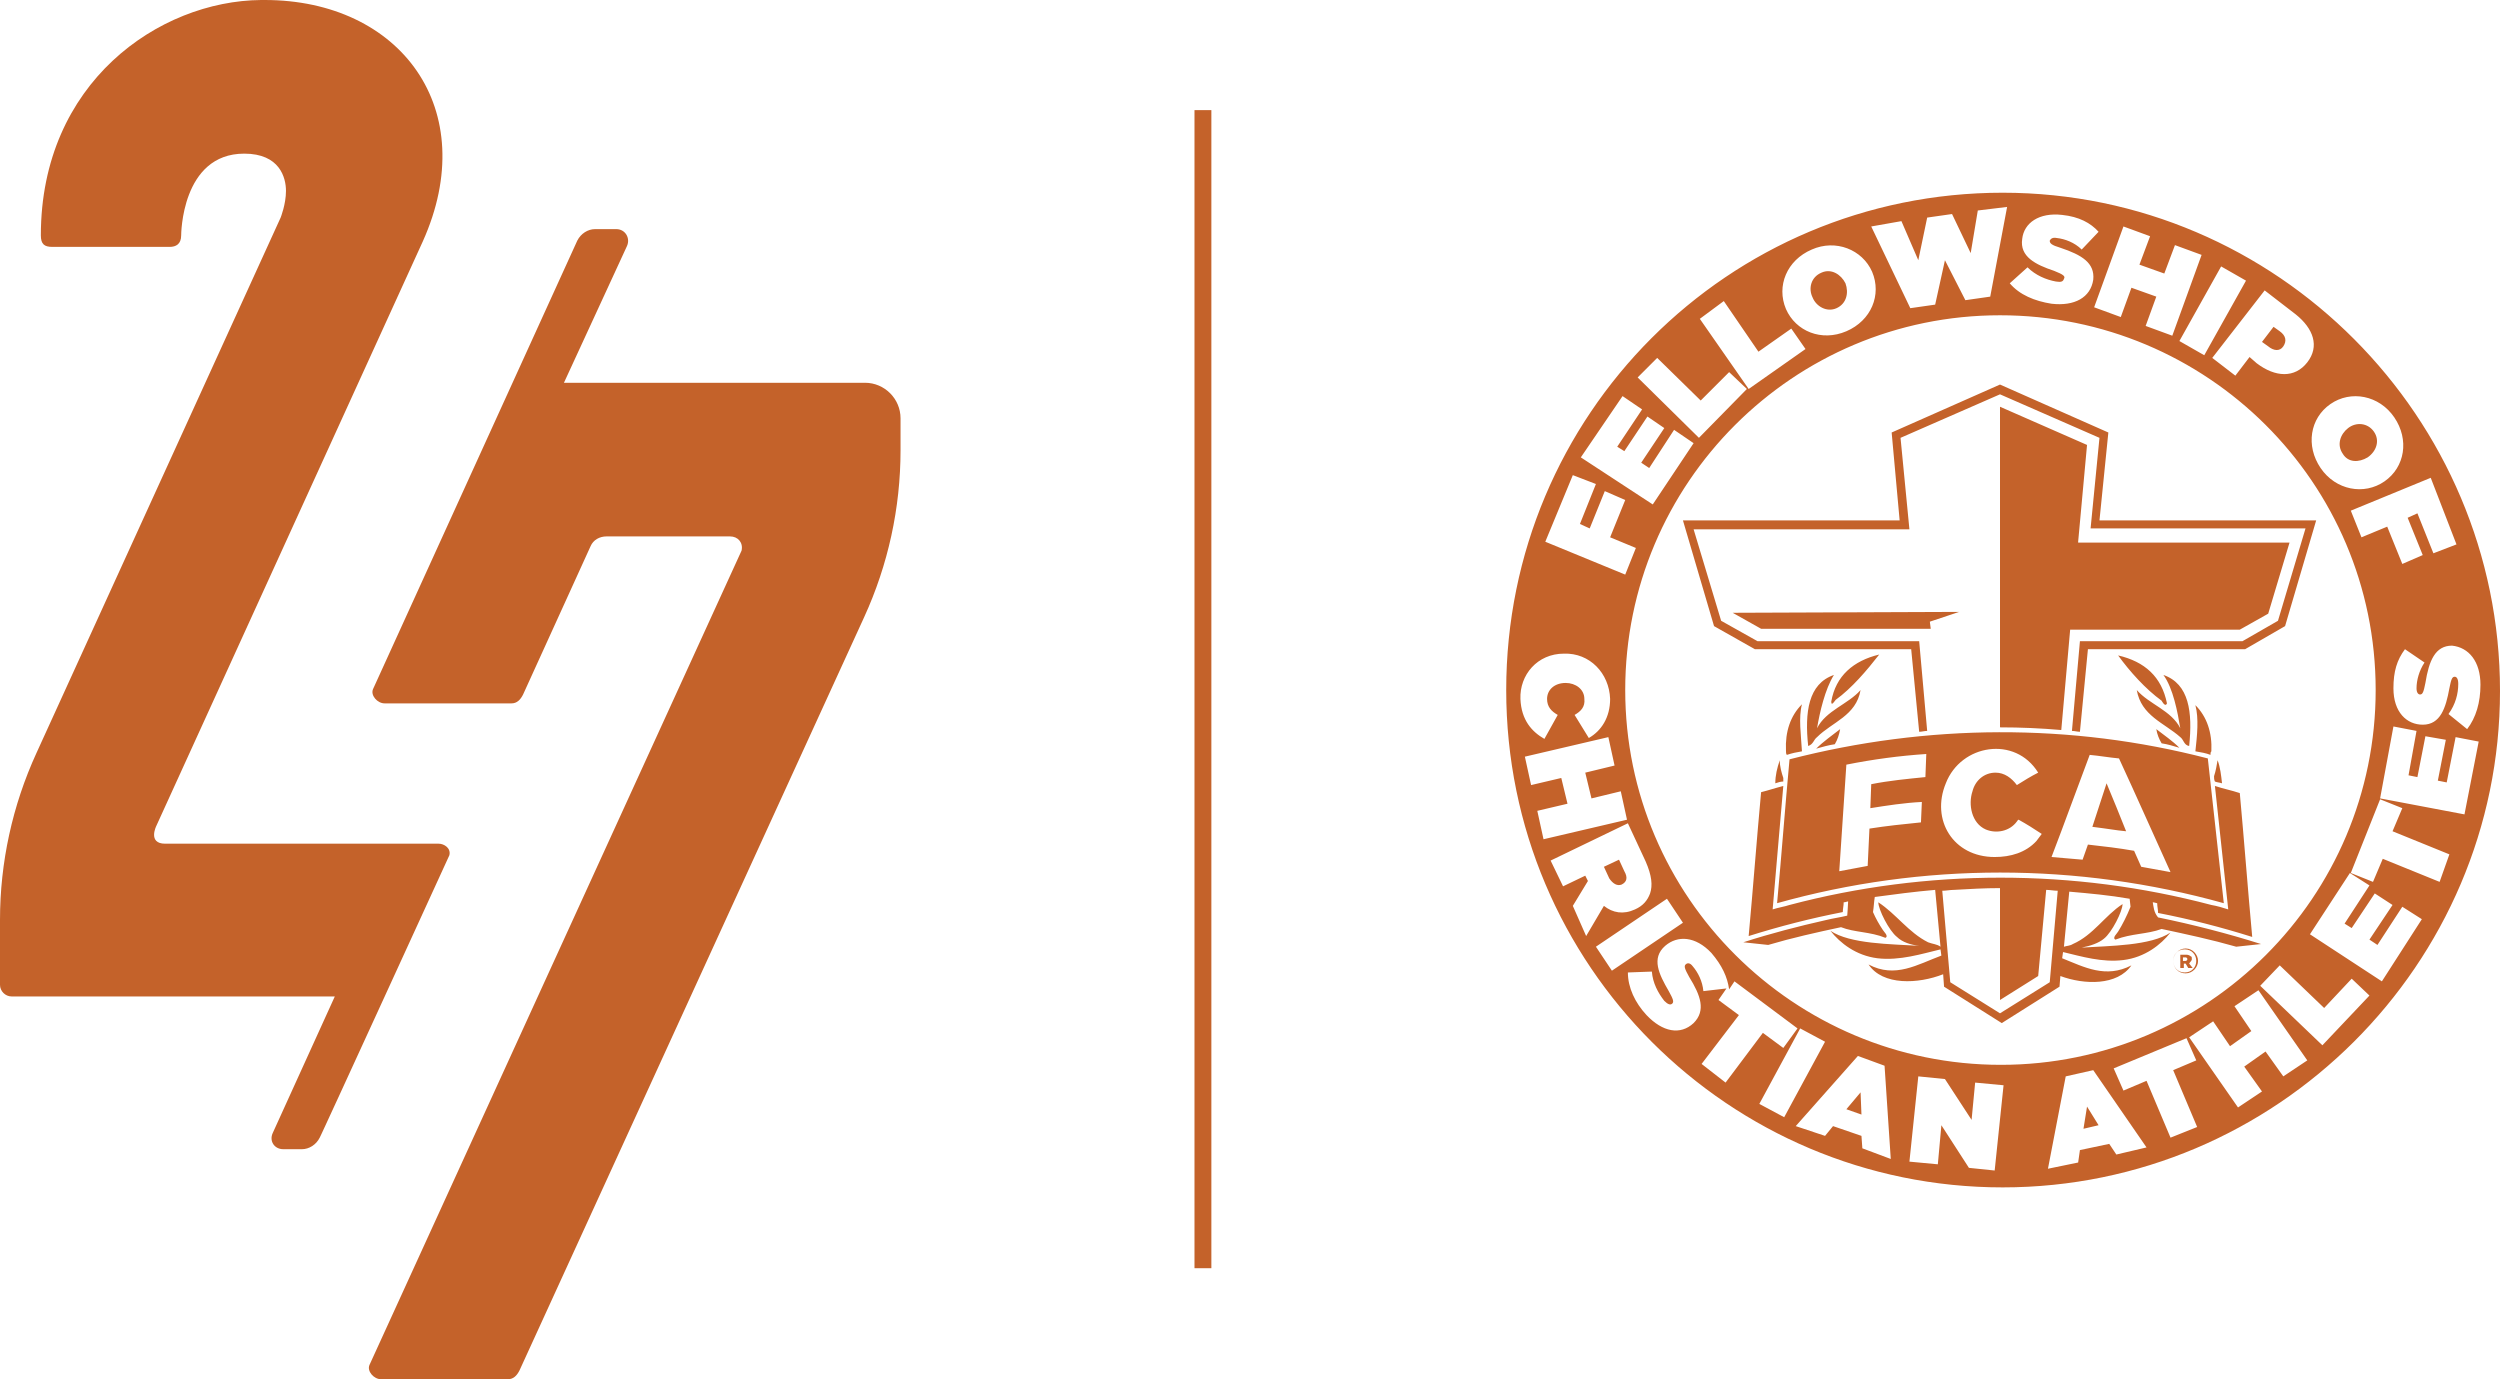 <svg version="1.1" id="Layer_2_00000003794411092577521640000012251752573300299443_" xmlns="http://www.w3.org/2000/svg" xmlns:xlink="http://www.w3.org/1999/xlink" x="0px" y="0px" viewBox="0 0 281.5 155.3" style="enable-background:new 0 0 281.5 155.3;" xml:space="preserve">
<style type="text/css">
	.st0{fill:#C4622A;}
</style>
<g id="Layer_1-2">
	<path class="st0" d="M194.5,111.3L194.5,111.3C194.5,111.3,194.5,111.3,194.5,111.3L194.5,111.3z M225.5,21.7
		c-30.9,0-55.9,25-55.9,56s25.1,56,55.9,56s56-25.1,56-55.9S256.4,21.7,225.5,21.7 M279.3,77.1c0,2-0.5,3.7-1.5,5l-2.1-1.7
		c0.8-1.1,1.1-2.3,1.1-3.4c0-0.6-0.2-0.8-0.4-0.8h0c-0.3,0-0.4,0.3-0.6,1.3c-0.4,2.2-1,4.1-3,4.1h0c-1.8,0-3.3-1.4-3.3-4.1
		c0-1.9,0.4-3.2,1.3-4.4l2.2,1.5c-0.6,0.9-0.9,2-0.9,2.9c0,0.5,0.2,0.7,0.4,0.7h0c0.3,0,0.4-0.3,0.6-1.3c0.4-2.5,1.1-4.2,3-4.2h0
		C278,72.9,279.3,74.5,279.3,77.1 M276.6,61.3l-2.6,1l-1.8-4.5l-1.1,0.5l1.7,4.2l-2.3,1l-1.7-4.2l-2.9,1.2l-1.2-3l9-3.7L276.6,61.3
		L276.6,61.3z M267.5,77.7c0,23.3-18.9,42.2-42.2,42.2S183,101,183,77.7s18.9-42.2,42.2-42.2S267.5,54.3,267.5,77.7 M262.4,45.5
		L262.4,45.5c2.3-1.6,5.5-1,7.2,1.5s1.2,5.6-1.1,7.2l0,0c-2.3,1.6-5.5,1-7.2-1.5S260.1,47.1,262.4,45.5 M258.5,35.4
		c2,1.6,2.7,3.6,1.3,5.4l0,0c-1.4,1.8-3.6,1.7-5.7,0.1l-0.8-0.7l-1.6,2.1l-2.6-2l5.9-7.6L258.5,35.4L258.5,35.4z M252.9,31.6
		l-4.7,8.4l-2.8-1.6l4.7-8.4C250.1,30,252.9,31.6,252.9,31.6z M242.1,26.6l-1.2,3.2l2.8,1l1.2-3.2l3,1.1l-3.3,9.1l-3-1.1l1.2-3.3
		l-2.8-1l-1.2,3.3l-3-1.1l3.3-9.1L242.1,26.6L242.1,26.6z M231.3,30.5c-2.1-0.7-3.9-1.6-3.6-3.6v0c0.2-1.8,1.9-3,4.5-2.7
		c1.9,0.2,3.2,0.9,4.1,1.9l-1.9,2c-0.8-0.8-1.9-1.2-2.8-1.3c-0.5-0.1-0.7,0.1-0.8,0.3v0c0,0.3,0.2,0.5,1.2,0.8
		c2.4,0.8,3.9,1.7,3.7,3.6v0c-0.3,2-2.1,3-4.7,2.7c-1.9-0.3-3.6-1-4.7-2.3l2-1.8c0.9,0.9,2.1,1.4,3.2,1.6c0.6,0.1,0.8,0,0.9-0.3v0
		C232.6,31.1,232.3,30.9,231.3,30.5 M214.1,24.9l1.9,4.4l1-4.8l2.8-0.4l2.1,4.4l0.8-4.8l3.3-0.4l-1.9,10.1l-2.8,0.4l-2.3-4.5l-1.1,5
		l-2.8,0.4l-4.4-9.2L214.1,24.9L214.1,24.9z M204,28.1c2.7-1.2,5.7,0,6.8,2.5v0c1.1,2.6-0.1,5.5-2.9,6.7s-5.7,0-6.8-2.5v0
		C200,32.2,201.2,29.3,204,28.1 M194.1,33.9l3.9,5.7l3.7-2.6l1.6,2.3l-6.4,4.5l-5.5-7.9L194.1,33.9L194.1,33.9z M186.6,40.3l4.9,4.8
		l3.2-3.2l2,1.9l-5.4,5.5l-6.9-6.8L186.6,40.3L186.6,40.3z M182.7,44.6l2.2,1.5l-2.8,4.2l0.8,0.5l2.6-3.9l1.9,1.3l-2.6,3.9l0.9,0.6
		l2.8-4.3l2.2,1.5l-4.6,6.9l-8.1-5.3L182.7,44.6L182.7,44.6z M177.1,53.5l2.6,1l-1.8,4.5l1.1,0.5l1.7-4.2l2.3,1l-1.7,4.2l2.9,1.2
		l-1.2,3L174,61L177.1,53.5L177.1,53.5z M176.1,73.6L176.1,73.6c2.9-0.1,5.1,2.2,5.2,5.1c0,2.1-1,3.6-2.4,4.4l-1.6-2.6
		c0.7-0.4,1.2-0.9,1.1-1.8c0-1.1-1-1.8-2.1-1.8h0c-1.3,0-2.1,0.8-2.1,1.8c0,0.9,0.5,1.4,1.2,1.8l-1.5,2.7c-1.4-0.8-2.6-2.1-2.7-4.5
		C171.1,76,173.1,73.6,176.1,73.6 M173.1,91.3l3.4-0.8l-0.7-2.9l-3.4,0.8l-0.7-3.2l9.4-2.2l0.7,3.2l-3.3,0.8l0.7,2.9l3.3-0.8
		l0.7,3.2l-9.4,2.2L173.1,91.3L173.1,91.3z M177.1,102l1.7-2.8v0l-0.3-0.6l-2.5,1.2l-1.4-2.9l8.7-4.2l2,4.3c0.7,1.6,0.8,2.7,0.5,3.6
		c-0.3,0.8-0.8,1.4-1.7,1.8h0c-1.3,0.6-2.5,0.4-3.5-0.4l-2,3.4L177.1,102L177.1,102z M179.7,106.6l8-5.4l1.8,2.7l-8,5.4L179.7,106.6
		z M191.6,119.8l4.2-5.5l-2.3-1.7l0.9-1.3l-2.6,0.3c-0.1-1.1-0.6-2.1-1.2-2.8c-0.3-0.4-0.6-0.4-0.8-0.2l0,0
		c-0.2,0.2-0.1,0.5,0.4,1.4c1.3,2.1,1.9,3.8,0.5,5.2l0,0c-1.5,1.4-3.5,1-5.3-0.9c-1.3-1.4-2.1-3.1-2.1-4.8l2.7-0.1
		c0.1,1.3,0.7,2.4,1.4,3.3c0.4,0.4,0.7,0.5,0.9,0.3l0,0c0.2-0.2,0.1-0.5-0.4-1.4c-1.1-1.9-2-3.7-0.4-5.1l0,0
		c1.4-1.2,3.4-1.1,5.2,0.8c1.2,1.4,1.8,2.7,2,4.1l0.6-0.9l7.1,5.3l-1.6,2.2l-2.3-1.7l-4.2,5.6L191.6,119.8L191.6,119.8z
		 M198.1,124.3l4.6-8.5l2.8,1.5l-4.6,8.5L198.1,124.3z M209.7,129.3l-0.1-1.4l-3.2-1.1l-0.9,1.1l-3.3-1.1l7-7.9l3,1.1l0.7,10.5
		L209.7,129.3L209.7,129.3z M224.6,131.8l-2.9-0.3l-3.1-4.8l-0.4,4.4l-3.2-0.3l1-9.6l3,0.3l3,4.6l0.4-4.2l3.2,0.3L224.6,131.8
		L224.6,131.8z M238.3,130l-0.8-1.2l-3.3,0.7l-0.2,1.4l-3.4,0.7l2-10.4l3.1-0.7l6,8.7L238.3,130L238.3,130z M244.4,128.1l-2.7-6.4
		l-2.6,1.1l-1.1-2.5l8.2-3.4l1.1,2.5l-2.6,1.1l2.7,6.4L244.4,128.1L244.4,128.1z M257.1,121.2l-2-2.8l-2.4,1.7l2,2.8l-2.7,1.8
		l-5.5-7.9l2.7-1.8l1.9,2.8l2.4-1.7l-1.9-2.8l2.7-1.8l5.5,7.9L257.1,121.2z M261.5,117.7l-7-6.7l2.2-2.3l5,4.8l3.1-3.3l2,1.9
		L261.5,117.7L261.5,117.7z M268.2,110.5l-8.1-5.3l4.5-6.9l2.2,1.4L264,104l0.8,0.5l2.6-3.9l2,1.3l-2.6,3.9l0.9,0.6l2.8-4.3l2.2,1.4
		L268.2,110.5L268.2,110.5z M274.7,99.3l-6.4-2.6l-1.1,2.6l-2.5-1l3.3-8.3l2.5,1l-1.1,2.6l6.4,2.6L274.7,99.3z M277.5,91.7l-9.5-1.8
		l1.5-8.1l2.6,0.5l-0.9,5l1,0.2l0.9-4.6l2.3,0.4l-0.9,4.6l1,0.2l1-5.1l2.6,0.5L277.5,91.7L277.5,91.7z M204.1,33.5
		c0.4,1,1.6,1.7,2.7,1.2c1.1-0.5,1.4-1.7,1-2.8v0c-0.5-1-1.6-1.7-2.7-1.2C203.9,31.2,203.6,32.5,204.1,33.5L204.1,33.5L204.1,33.5z
		 M234.6,127.1l1.7-0.4l-1.3-2.1L234.6,127.1z M207.9,124.9l1.7,0.6l-0.1-2.5L207.9,124.9L207.9,124.9z M257.1,39L257.1,39
		c0.4-0.6,0.3-1.2-0.4-1.7l-0.7-0.5l-1.3,1.7l0.7,0.5C256,39.5,256.7,39.6,257.1,39 M266.6,51.5L266.6,51.5c1-0.7,1.4-1.9,0.7-2.9
		c-0.7-1-2-1.1-2.9-0.4h0c-0.9,0.7-1.3,1.9-0.6,2.9C264.4,52.1,265.6,52.1,266.6,51.5 M182.6,99.6L182.6,99.6
		c0.6-0.3,0.7-0.8,0.3-1.5l-0.6-1.3l-1.7,0.8l0.6,1.3C181.6,99.5,182.1,99.8,182.6,99.6 M250.4,101.7c-0.6-5.4-1.2-10.8-1.8-16.3
		c-15.4-4-31.6-3.9-47.1,0.1c-0.5,5.4-0.9,10.8-1.4,16.2C216.5,97.1,233.9,97.1,250.4,101.7 M235.3,85c1.1,0.1,2.2,0.3,3.3,0.4
		c1.9,4.1,3.8,8.4,5.8,12.8c-1.1-0.2-2.2-0.4-3.3-0.6l-0.8-1.8c-1.7-0.3-3.4-0.5-5.2-0.7l-0.6,1.7c-1.2-0.1-2.3-0.2-3.5-0.3
		C232.5,92.6,233.9,88.7,235.3,85 M219.1,88.2c1.7-4.4,7.8-5.4,10.4-1.2c-0.8,0.4-1.6,0.9-2.4,1.4c-0.6-0.8-1.4-1.4-2.4-1.4
		c-1.3,0-2.3,0.9-2.6,2.1c-0.5,1.5-0.1,3.6,1.5,4.3c1.2,0.5,2.7,0.2,3.5-0.9c0.1-0.1,0.1-0.2,0.2-0.2c0.9,0.5,1.7,1,2.6,1.6
		c-0.2,0.3-0.4,0.5-0.6,0.8c-1.2,1.3-2.9,1.8-4.7,1.8C219.9,96.5,217.4,92.3,219.1,88.2 M207.9,86.1c3-0.6,6-1,9-1.2l-0.1,2.6
		c-2,0.2-4.1,0.4-6.1,0.8l-0.1,2.7c1.9-0.3,3.8-0.6,5.8-0.7l-0.1,2.3c-2,0.2-3.9,0.4-5.8,0.7l-0.2,4.2c-1.1,0.2-2.1,0.4-3.2,0.6
		L207.9,86.1L207.9,86.1z M245.4,84.2c-0.8-0.8-1.7-1.4-2.6-2.1c0.1,0.6,0.3,1.1,0.6,1.6C244.1,83.8,244.7,84,245.4,84.2 M248.9,85
		c0-0.2,0-0.3,0.1-0.4c0.1-2.1-0.5-3.9-1.8-5.2c0.4,1.5,0.2,3.4,0,5.2C247.8,84.7,248.4,84.8,248.9,85 M246.5,84c0.4-3.8,0-7-2.9-8
		c1.1,1.5,1.6,4.2,1.9,6c-1-2-3.5-2.7-4.9-4.3c0.5,2.9,3.1,3.7,4.9,5.3C245.9,83.3,245.9,83.9,246.5,84 M238.5,73.8
		c1.3,1.8,3.1,3.8,4.9,5.1c0,0,0.4,0.8,0.6,0.3C243.4,76.2,241.5,74.5,238.5,73.8 M249.7,85.6c-0.1,0.6-0.2,1.2-0.4,1.8
		c0,0.2,0,0.4,0.1,0.6c0.2,0.1,0.5,0.1,0.8,0.2C250.1,87.3,250,86.4,249.7,85.6 M206.6,83.8c0.3-0.5,0.5-1.1,0.6-1.7
		c-0.9,0.7-1.9,1.4-2.7,2.2C205.2,84.1,205.9,83.9,206.6,83.8 M201.1,84.5c0,0.2,0,0.4,0.1,0.5c0.6-0.2,1.1-0.3,1.7-0.4
		c-0.1-1.8-0.4-3.8,0-5.3C201.6,80.6,201,82.4,201.1,84.5 M203.6,84c0.6-0.2,0.6-0.7,1-1c1.7-1.7,4.4-2.4,4.9-5.3
		c-1.4,1.6-3.9,2.3-4.9,4.3c0.3-1.8,0.9-4.4,1.9-6C203.6,77,203.2,80.2,203.6,84 M206.7,78.8c1.8-1.3,3.5-3.3,4.9-5.1
		c-2.9,0.7-4.9,2.4-5.4,5.3C206.2,79.6,206.6,78.9,206.7,78.8 M199.9,88.2c0.3-0.1,0.6-0.2,0.9-0.2c0-0.1,0-0.2,0-0.4
		c-0.2-0.6-0.4-1.3-0.4-2C200.1,86.5,199.9,87.3,199.9,88.2 M195.1,69L195.1,69l3.2,1.8h19.1l-0.1-0.8l3.3-1.1L195.1,69L195.1,69z
		 M235,50.1l-9.8-4.3l0,0l0,0v36.1l0,0c2.3,0,4.6,0.1,6.9,0.3l1-11.3h19.1l3.2-1.8h0l2.4-8H234v-0.1L235,50.1L235,50.1z M237.4,48.7
		l-12.2-5.4L213,48.7l0.9,9.9h-24.4l3.5,11.9l4.6,2.6h17.6l0.9,9.3c0.3,0,0.6-0.1,0.9-0.1l-0.9-10.1h-18.2l-4.1-2.3l-3.1-10.3H215
		L214,49.3l11.2-4.9l11.2,4.9l-1,10.2h24.2l-3.1,10.4l-4,2.3h-18.3l-0.9,10.1c0.3,0,0.6,0.1,0.9,0.1l0.9-9.3h17.7l4.5-2.6l3.5-11.9
		h-24.4L237.4,48.7L237.4,48.7z M239.4,93.6c-0.7-1.8-1.5-3.7-2.2-5.4l-1.6,4.9c0.7,0.1,1.6,0.2,2.9,0.4L239.4,93.6L239.4,93.6z
		 M242.4,101.6c0.2,0,0.4,0.1,0.5,0.1c0,0.4,0.1,0.7,0.1,1.1c3.6,0.7,7.1,1.6,10.6,2.7c-0.5-5.4-0.9-10.8-1.4-16.2
		c-0.9-0.3-1.9-0.5-2.8-0.8c0.5,4.7,1,9.3,1.5,13.9c-0.6-0.2-1.3-0.4-1.9-0.5c-15.5-4.1-32-4.1-47.5,0c-0.6,0.2-1.3,0.3-1.9,0.5
		c0.4-4.6,0.8-9.2,1.2-13.9c-0.8,0.2-1.7,0.5-2.5,0.7c-0.5,5.4-0.9,10.8-1.4,16.2c3.5-1.1,7-2,10.6-2.7c0-0.4,0.1-0.7,0.1-1.1
		c0.2,0,0.4-0.1,0.5-0.1c0,0.4-0.1,1.5-0.1,1.6c-0.8,0.2-1.6,0.3-2.4,0.5c-3.1,0.7-6.2,1.5-9.3,2.5c0.9,0.1,1.8,0.2,2.8,0.3
		c2.7-0.8,5.4-1.4,8.2-2c1.5,0.6,3.3,0.5,5,1.2c0.4-0.2-0.2-0.7-0.3-0.9c-0.4-0.6-0.8-1.3-1.1-2c0.1-0.6,0.1-1.1,0.2-1.7
		c2.2-0.3,4.5-0.6,6.8-0.8l0.6,6.4c-0.4-0.3-0.9-0.3-1.4-0.5c-2.2-1.1-3.6-3.2-5.6-4.5c0,0.8,1.2,3.2,2.1,3.9c0.6,0.6,1.6,0.9,2.5,1
		c-3.2-0.2-7.8-0.2-10-1.7c1.1,1.4,2.9,2.8,5.3,3.1c2.5,0.3,5-0.5,7.1-1l0.1,0.7c-2.7,1-5.2,2.6-8.2,1c1.6,2.4,5.6,2.2,8.4,1.1
		l0.1,1.4l6.5,4.1l6.5-4.1l0.1-1.2c2.7,1,6.4,1.1,8-1.2c-2.9,1.5-5.3,0.2-7.8-0.8l0.1-0.7c2.1,0.5,4.4,1.2,6.8,0.9
		c2.4-0.3,4.2-1.7,5.3-3.1c-2.2,1.5-6.9,1.5-10,1.7c1-0.2,1.9-0.5,2.5-1c0.9-0.7,2.1-3.1,2.1-3.9c-2,1.3-3.3,3.5-5.6,4.5
		c-0.3,0.2-0.7,0.2-1,0.3l0.6-6.2c2.3,0.2,4.5,0.4,6.8,0.8l0.1,0.9c-0.4,1-0.9,2-1.4,2.8c-0.1,0.2-0.7,0.7-0.3,0.9
		c1.8-0.7,3.6-0.6,5.2-1.2c2.8,0.6,5.6,1.2,8.4,2c0.9-0.1,1.9-0.2,2.8-0.3c-3.8-1.2-7.7-2.2-11.6-3
		C242.5,102.7,242.5,102.1,242.4,101.6 M230.8,110.6l-5.6,3.5l-5.6-3.5l-0.9-10.3c0.4,0,0.9-0.1,1.3-0.1c1.7-0.1,3.5-0.2,5.2-0.2
		v12.6l0,0l4.3-2.7l0.9-9.7c0.4,0,0.9,0.1,1.3,0.1L230.8,110.6L230.8,110.6z M246.8,108L246.8,108c0-0.2,0-0.3-0.1-0.3
		c-0.1-0.1-0.3-0.2-0.5-0.2h-0.7v1.5h0.4v-0.5h0.2l0.3,0.5h0.5l-0.4-0.5C246.6,108.3,246.8,108.2,246.8,108 M246.3,108
		c0,0.1-0.1,0.2-0.2,0.2h-0.3v-0.4h0.3C246.2,107.8,246.3,107.9,246.3,108L246.3,108L246.3,108z M246.1,106.8
		c-0.8,0-1.4,0.7-1.4,1.4l0,0c0,0.8,0.6,1.4,1.4,1.4s1.4-0.7,1.4-1.4l0,0C247.5,107.5,246.9,106.8,246.1,106.8 M247.3,108.2
		c0,0.7-0.5,1.3-1.3,1.3s-1.3-0.6-1.3-1.3l0,0c0-0.7,0.5-1.3,1.3-1.3S247.3,107.5,247.3,108.2L247.3,108.2L247.3,108.2z"></path>
	<rect x="134.5" y="12.4" class="st0" width="1.9" height="130.4"></rect>
	<g id="Logo_Icon">
		<path class="st0" d="M50.6,96.3c0.2-0.8-0.6-1.3-1.2-1.3H18.6c-2,0-1-2-1-2l30-65.8C54.3,12.3,45.1,0,29.8,0c-0.1,0-0.2,0-0.4,0
			C17.9,0.1,4.6,9.3,4.6,26.5c0,1,0.4,1.3,1.3,1.3h13.2c0.7,0,1.3-0.3,1.3-1.3c0,0,0-9.2,7.1-9.2c4,0,4.7,2.7,4.7,4.2s-0.6,3-0.6,3
			L4.1,84.8C1.4,90.7,0,97.1,0,103.6v7.3c0,0.7,0.6,1.3,1.3,1.3h36.4l-7,15.4c-0.4,0.9,0.2,1.8,1.2,1.8H34c0.8,0,1.6-0.5,2-1.3
			C36,128.2,50.6,96.3,50.6,96.3z"></path>
		<path class="st0" d="M97.4,43.1H63.5l7.1-15.4c0.4-0.9-0.2-1.9-1.2-1.9H67c-0.8,0-1.6,0.5-2,1.3L42,77.6c-0.3,0.7,0.5,1.6,1.3,1.6
			h14.3c0.6,0,1-0.4,1.3-1l7.6-16.7c0.3-0.7,1-1.1,1.8-1.1h13.9c0.9,0,1.5,0.7,1.3,1.6l-41.9,91.7c-0.3,0.7,0.5,1.6,1.3,1.6h14.3
			c0.6,0,1-0.4,1.3-1l38.8-84.8c2.7-5.9,4.1-12.3,4.1-18.8v-3.6C101.4,44.9,99.6,43.1,97.4,43.1"></path>
	</g>
</g>
</svg>
